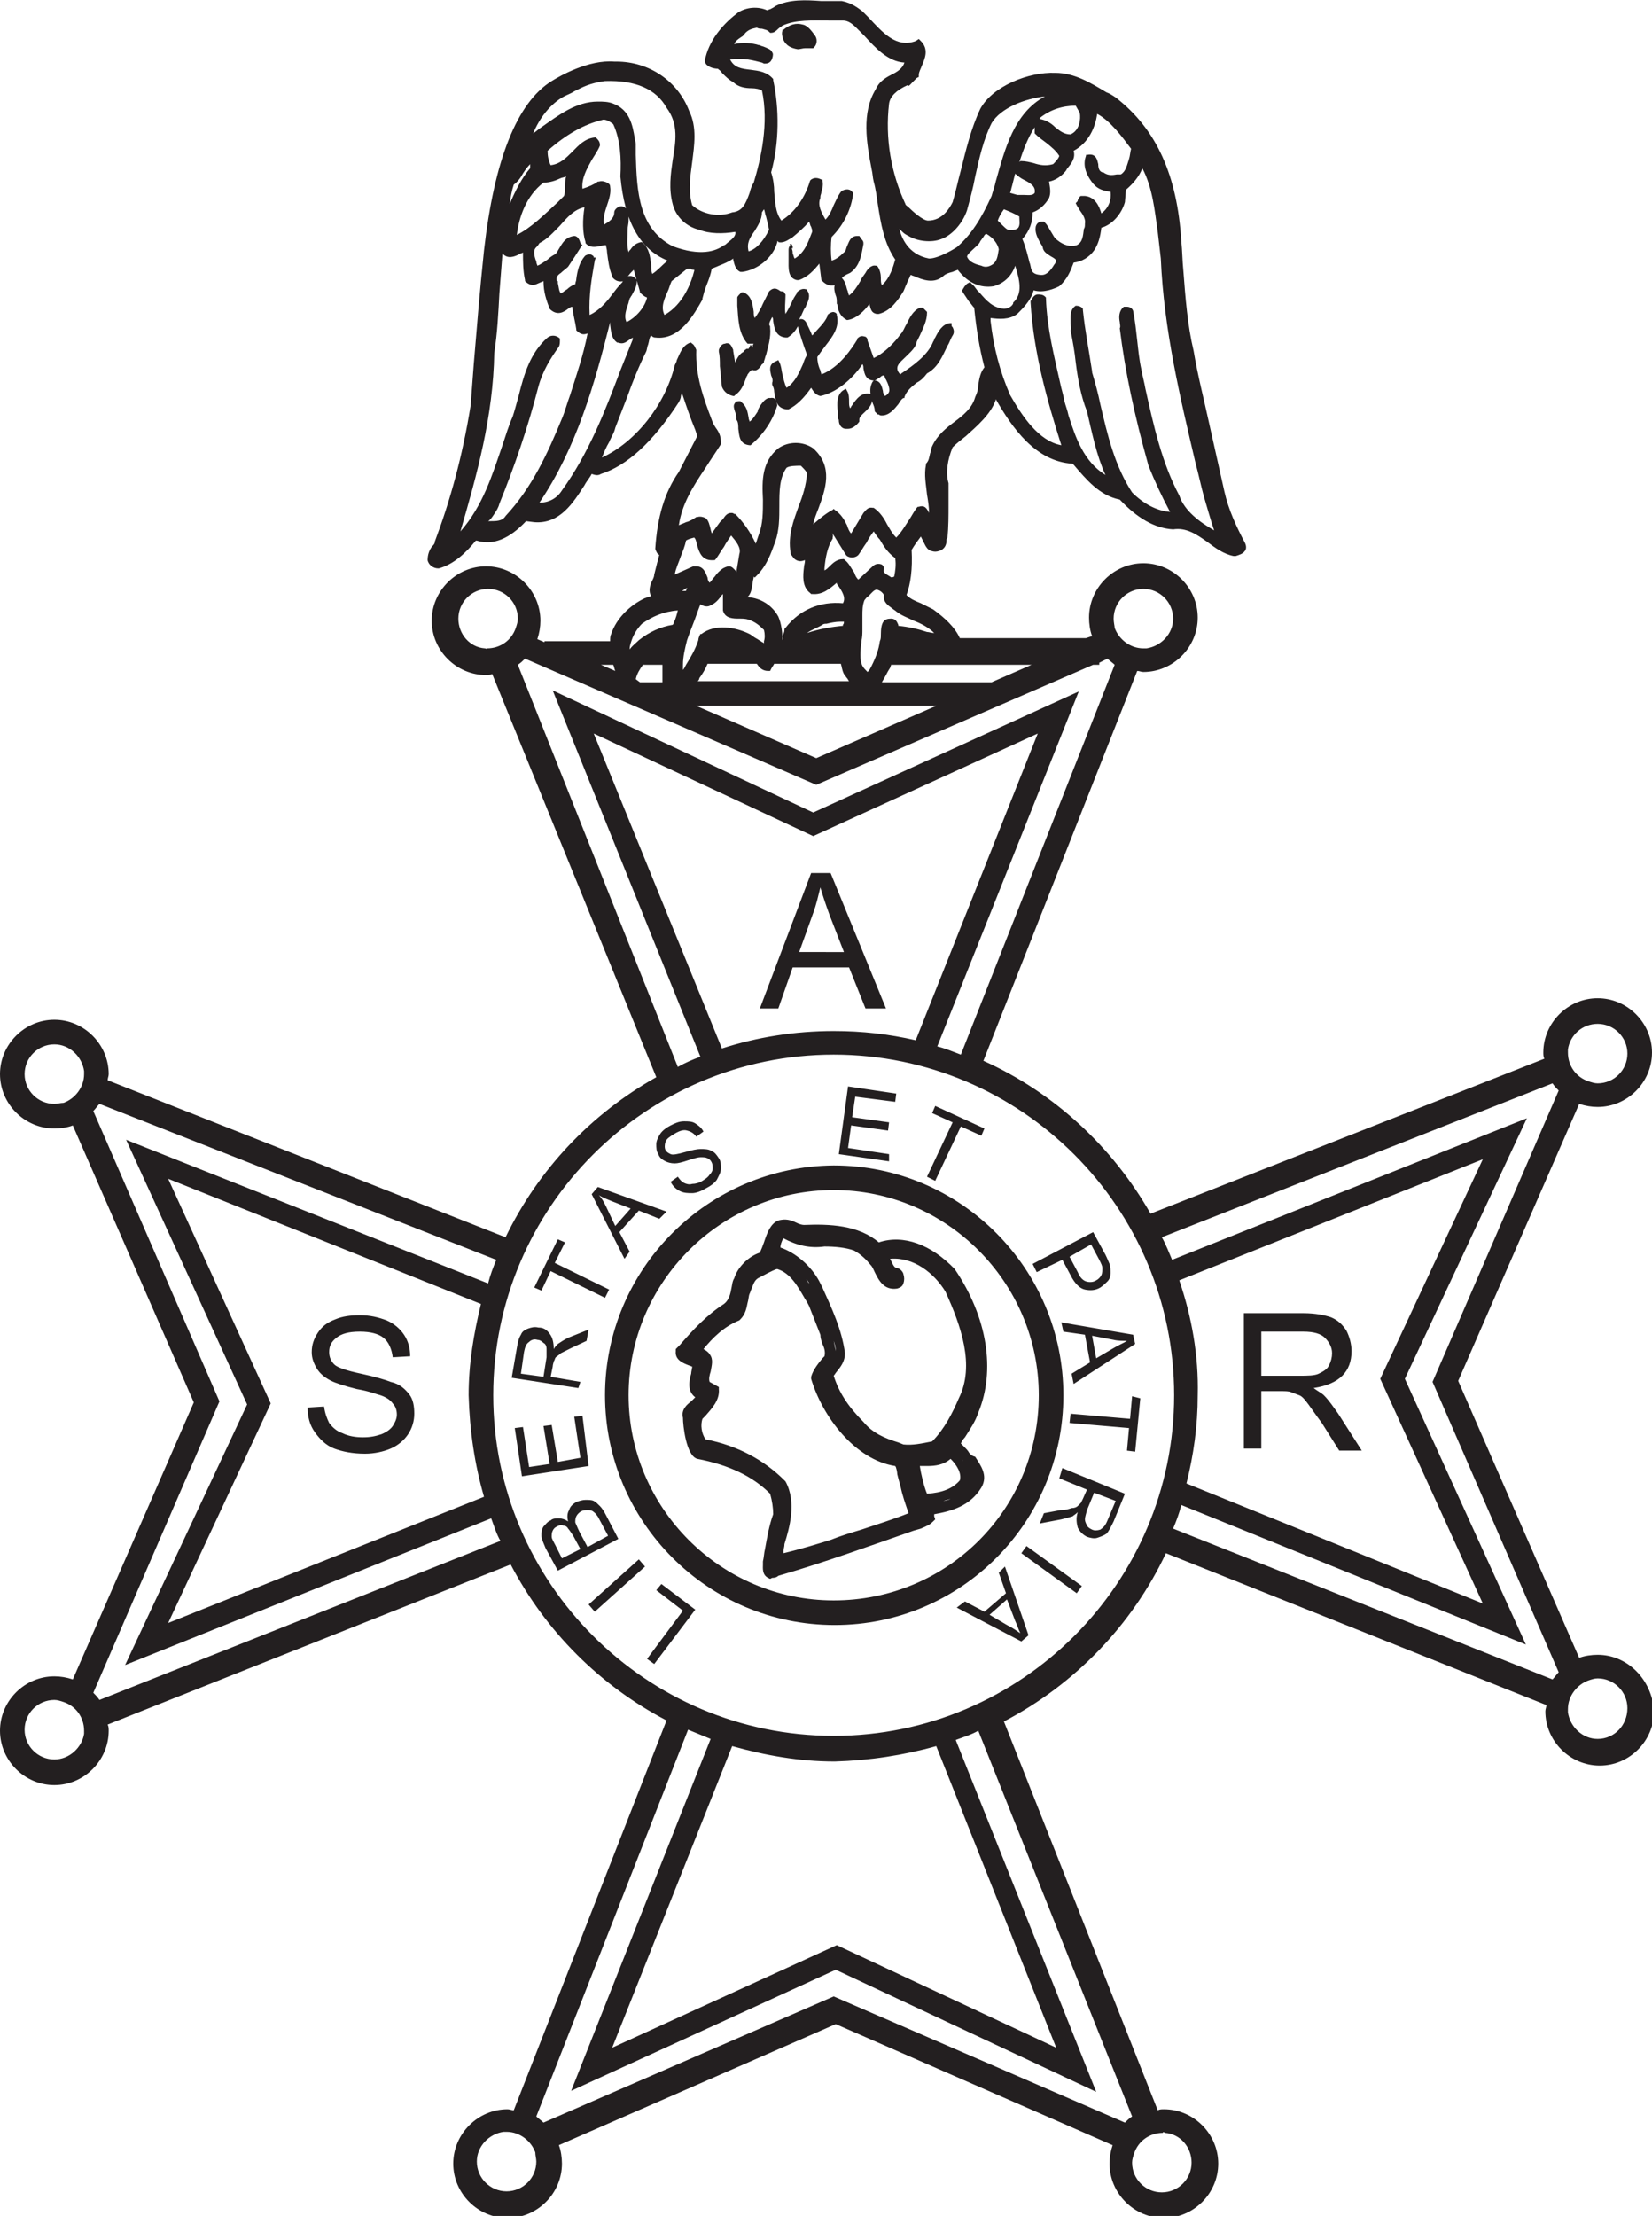 <?xml version="1.0" encoding="utf-8"?>
<!-- Generator: Adobe Illustrator 21.0.0, SVG Export Plug-In . SVG Version: 6.00 Build 0)  -->
<!DOCTYPE svg PUBLIC "-//W3C//DTD SVG 1.1//EN" "http://www.w3.org/Graphics/SVG/1.1/DTD/svg11.dtd">
<svg version="1.1" id="Layer_1" xmlns="http://www.w3.org/2000/svg" xmlns:xlink="http://www.w3.org/1999/xlink" x="0px" y="0px"
	 width="161.1px" height="216px" viewBox="0 0 161.1 216" style="enable-background:new 0 0 161.1 216;" xml:space="preserve">
<style type="text/css">
	.st0{fill:#231F20;}
</style>
<path class="st0" d="M103.7,136c0-12.3-10-22.4-22.4-22.4C69,113.7,59,123.7,59,136c0,12.3,10,22.4,22.4,22.4
	C93.7,158.4,103.7,148.4,103.7,136z M81.3,156c-11,0-20-9-20-20c0-11,9-20,20-20c11,0,20,9,20,20C101.3,147.1,92.4,156,81.3,156z
	 M155.8,161.3c-0.6,0-1.3,0.1-1.8,0.3l-11.8-27l11.8-27c0.6,0.2,1.2,0.3,1.8,0.3c2.9,0,5.3-2.4,5.3-5.3c0-2.9-2.4-5.3-5.3-5.3
	c-2.9,0-5.3,2.4-5.3,5.3c0,0.2,0,0.4,0.1,0.6l-38.4,15.1c-3.7-6.5-9.4-11.8-16.3-14.9l15-38c0.2,0,0.4,0.1,0.6,0.1
	c2.9,0,5.3-2.4,5.3-5.3c0-2.9-2.4-5.3-5.3-5.3s-5.3,2.4-5.3,5.3c0,0.6,0.1,1.3,0.3,1.8l-0.6,0.2H93.6c-0.5-1.1-1.5-2-2.6-2.8
	c-0.4-0.2-0.8-0.4-1.2-0.6c-0.5-0.2-1-0.4-1.4-0.8c0.4-1.1,0.6-2.5,0.5-4.4c0.3-0.5,0.6-0.9,0.9-1.3l0.3,0.6
	c0.1,0.2,0.3,0.7,0.7,0.8c0.3,0.1,0.5,0.1,0.8,0c0.6-0.2,0.7-0.7,0.7-1c0-0.1,0-0.2,0.1-0.3c0.1-1.1,0.1-2.1,0.1-3.2
	c0-0.6,0-1.3,0-1.9l0-0.1l0-0.1c-0.3-1-0.1-2.3,0.4-3.5c0.4-0.4,0.8-0.7,1.3-1.1c1.1-1,2.4-2.1,2.9-3.5c0,0,0-0.1,0-0.1
	c1.6,2.8,3.9,6.1,7.5,6.3l0.1,0.1c1.2,1.4,2.5,3,4.5,3.4c1.7,1.8,3.4,2.8,5.2,2.9c1.3-0.2,2.3,0.5,3.3,1.2c0.8,0.6,1.6,1.2,2.6,1.4
	l0.1,0l0.1,0c0.3-0.1,0.7-0.2,0.9-0.5c0.1-0.1,0.2-0.4,0-0.8c-0.8-1.5-1.6-3.2-2-5c-0.5-2.2-1-4.5-1.5-6.7c-0.5-2.3-1.1-4.6-1.5-7
	c-0.6-2.5-0.8-5.2-1-7.8c-0.1-1-0.1-1.9-0.2-2.9c-0.4-6.4-2.4-10.9-6.4-14c-0.3-0.2-0.6-0.4-0.9-0.5c-1.5-0.9-3.1-1.9-5-1.9
	c-2.6-0.1-6.1,1.3-7.3,3.5c-0.9,1.9-1.4,4-1.9,6c-0.3,1.1-0.5,2.1-0.8,3.1c-0.3,0.6-1,1.8-2.4,1.8c-0.5,0-1.5-0.9-1.9-1.3
	c-0.1-0.1-0.3-0.2-0.3-0.3c-1.4-3-2-6.4-1.6-9.8c0.1-0.7,0.7-1.3,1.8-1.8C88.6,8.5,88.8,8.2,89,8c0.1-0.1,0.2-0.2,0.4-0.4l0.2-0.1
	l0-0.2c0-0.3,0.2-0.6,0.3-0.9c0.3-0.7,0.7-1.6-0.1-2.4l-0.2-0.2L89.3,4c-1.9,0.7-3.2-0.8-4.6-2.3c-0.2-0.2-0.4-0.4-0.6-0.6l0,0
	c-0.4-0.3-1-0.8-2-1c-0.6,0-1.3,0-2,0C78.6,0,77-0.1,75.6,0.6c-0.1,0.1-0.3,0.2-0.5,0.3C75,0.9,74.9,1,74.8,1
	c-0.9-0.4-2-0.3-2.8,0.2c-1.2,0.9-2.7,2.4-3.2,4.4c-0.1,0.2-0.1,0.5,0.1,0.7c0.3,0.3,0.8,0.4,1.1,0.4c0.1,0.1,0.3,0.2,0.4,0.4
	c0.4,0.4,0.7,0.7,1.1,0.9c0.5,0.5,1.2,0.6,1.8,0.6c0.4,0,0.8,0.1,1,0.2c0.7,3.2-0.1,6.7-0.8,9c-0.2,0.3-0.3,0.6-0.4,1
	c-0.4,1.1-0.7,1.8-1.7,1.9c-1.3,0.5-2.9,0.2-3.9-0.7c-0.4-1.4-0.2-2.7,0-4.2c0.2-1.6,0.5-3.4-0.3-5c-1.1-2.9-3.9-4.8-7.1-4.8
	c-0.1,0-0.1,0-0.2,0c-2.5-0.2-5.3,1.4-6.1,1.9c-3.4,2.1-5.6,7.7-6.6,16.5c-0.4,3.8-0.7,7.5-1,11.1c-0.1,1.3-0.2,2.7-0.3,4
	c-0.8,5-2,9.3-3.5,13.3c0,0.2-0.1,0.3-0.3,0.5c-0.2,0.3-0.4,0.7-0.4,1.3c0.1,0.5,0.6,0.8,1,0.8l0.1,0c1.5-0.4,2.7-1.6,3.6-2.7l0.1,0
	c1.6,0.5,3.2-0.2,4.8-1.9l0.8,0.1c2.5,0.2,3.8-1.9,4.9-3.6c0.2-0.4,0.5-0.7,0.7-1.1c0.3,0.1,0.6,0.2,0.9,0c2.5-0.8,5-3,7.6-7
	c0.1-0.2,0.2-0.4,0.2-0.6c0-0.1,0.1-0.2,0.1-0.3c0.4,1.2,0.8,2.4,1.3,3.6l0.2,0.6L66.2,46c-1.4,2-2.1,4.4-2.3,7.5
	c0.1,0.3,0.2,0.5,0.4,0.6c-0.1,0.2-0.1,0.5-0.2,0.7c-0.1,0.4-0.2,0.8-0.3,1.2c0,0.2-0.1,0.4-0.2,0.6c-0.2,0.4-0.4,1-0.1,1.5
	c-0.1,0-0.2,0.1-0.3,0.1c-0.1,0-0.2,0.1-0.3,0.1c-1.5,0.7-2.8,2-3.3,3.5c-0.1,0.2-0.1,0.4-0.1,0.7h-6.4v0.1l-0.7-0.3
	c0.2-0.6,0.3-1.2,0.3-1.8c0-2.9-2.4-5.3-5.3-5.3c-2.9,0-5.3,2.4-5.3,5.3c0,2.9,2.4,5.3,5.3,5.3c0.2,0,0.4,0,0.6-0.1L64,105
	c-6.4,3.6-11.5,9-14.7,15.6l-38.8-15.3c0-0.2,0.1-0.4,0.1-0.6c0-2.9-2.4-5.3-5.3-5.3c-2.9,0-5.3,2.4-5.3,5.3c0,2.9,2.4,5.3,5.3,5.3
	c0.6,0,1.3-0.1,1.8-0.3l11.8,27l-11.8,27c-0.6-0.2-1.2-0.3-1.8-0.3c-2.9,0-5.3,2.4-5.3,5.3c0,2.9,2.4,5.3,5.3,5.3
	c2.9,0,5.3-2.4,5.3-5.3c0-0.2,0-0.4-0.1-0.6l39.3-15.6c3.4,6.5,8.7,11.8,15.2,15.2l-14.9,38c-0.2,0-0.4-0.1-0.6-0.1
	c-2.9,0-5.3,2.4-5.3,5.3c0,2.9,2.4,5.3,5.3,5.3s5.3-2.4,5.3-5.3c0-0.6-0.1-1.3-0.3-1.8l27-11.8l27,11.8c-0.2,0.6-0.3,1.2-0.3,1.8
	c0,2.9,2.4,5.3,5.3,5.3c2.9,0,5.3-2.4,5.3-5.3c0-2.9-2.4-5.3-5.3-5.3c-0.2,0-0.4,0-0.6,0.1l-15-37.9c6.9-3.6,12.5-9.4,15.8-16.4
	l37.1,14.8c0,0.2-0.1,0.4-0.1,0.6c0,2.9,2.4,5.3,5.3,5.3c2.9,0,5.3-2.4,5.3-5.3C161.1,163.7,158.7,161.3,155.8,161.3z M155.8,169.5
	c-1.5,0-2.7-1.2-2.9-2.6c0-0.1,0-0.2,0-0.3c0-1.3,0.9-2.4,2-2.8c0.3-0.1,0.6-0.2,0.9-0.2c1.6,0,2.9,1.3,2.9,2.9
	C158.7,168.2,157.4,169.5,155.8,169.5z M155.8,99.8c1.6,0,2.9,1.3,2.9,2.9c0,1.6-1.3,2.9-2.9,2.9c-0.3,0-0.6-0.1-0.9-0.2
	c-1.2-0.4-2-1.5-2-2.8c0-0.1,0-0.2,0-0.3C153.1,100.9,154.3,99.8,155.8,99.8z M115,124.8l29.6-11.8l-10,21.4l10,21.9l-28.9-11.7
	c0.7-2.8,1.1-5.6,1.1-8.6C116.9,132.1,116.2,128.3,115,124.8z M108.6,60.3c0-1.6,1.3-2.9,2.9-2.9c1.6,0,2.9,1.3,2.9,2.9
	c0,1.5-1.2,2.7-2.6,2.9c-0.1,0-0.2,0-0.3,0c-1.3,0-2.4-0.9-2.8-2C108.7,61,108.6,60.7,108.6,60.3z M76.3,62.4c0-0.8-0.1-1.6-0.4-2.3
	c-0.6-1.1-1.7-1.8-3-1.9c0.4-0.4,0.4-0.9,0.5-1.4c0-0.2,0.1-0.4,0.1-0.6l0.1,0.1l0.2-0.2c1-1,1.4-2.2,1.8-3.3
	c0.4-1.1,0.4-2.3,0.4-3.5c0-1.4,0-2.7,0.7-3.7c0.3-0.2,0.9-0.2,1.4-0.2h0c0.3,0.3,0.6,0.6,0.6,0.8c-0.1,1.1-0.4,2.1-0.8,3.1
	c-0.5,1.4-1.1,2.9-0.8,4.6l0,0.1l0.3,0.4l0.1,0.1c0.4,0.3,0.7,0.2,1,0.1c0,0,0,0,0,0c0,0.3-0.1,0.5-0.1,0.7
	c-0.1,0.8-0.2,1.9,0.6,2.5l0.1,0.1l0.1,0c1,0.1,1.7-0.5,2.4-1.1c0,0,0,0,0,0.1c0.6,0.8,0.9,1.4,0.6,1.9c-2.2-0.2-4.2,0.6-5.6,2.4
	l-0.1,0.1l0,0.1c0,0.2-0.1,0.4-0.2,0.6C76.4,62.2,76.4,62.3,76.3,62.4L76.3,62.4z M61.6,62.4c0.2-0.6,0.6-1.2,1-1.6
	c1-0.7,2.1-1.2,3.5-1.3c-0.1,0.4-0.2,0.8-0.4,1.2c0,0.1-0.1,0.2-0.1,0.2c-1.2,0.2-2.3,0.7-3.3,1.5c-0.3,0.3-0.6,0.5-0.9,0.9
	C61.4,63,61.5,62.7,61.6,62.4z M69.8,41.7c-0.2-0.3-0.3-0.5-0.4-0.8c-0.8-2.1-1.6-4.3-1.5-6.8l0,0l0,0c-0.1-0.2-0.2-0.5-0.4-0.6
	l-0.1-0.1l-0.1,0c-0.8,0.3-1,1.1-1.3,1.7c0,0.1-0.1,0.3-0.2,0.5c-0.9,3.8-3.8,7.5-7.1,9c0.2-0.5,0.4-1,0.7-1.5
	c0.2-0.5,0.5-0.9,0.6-1.4c0.4-1,0.8-2.1,1.2-3.1c0.5-1.4,1.1-2.9,1.8-4.3c0.1-0.2,0.1-0.5,0.2-0.7c0.1-0.3,0.1-0.7,0.3-0.9
	c0.1,0.1,0.2,0.2,0.4,0.2c2.4,0.3,3.8-2.3,4.6-3.7l0-0.1c0.1-0.4,0.2-0.8,0.4-1.3c0.2-0.5,0.4-1,0.5-1.6c0.2-0.1,0.5-0.2,0.7-0.3
	c0.5-0.2,1-0.4,1.4-0.7c0,0,0,0.1,0,0.1c0.1,0.4,0.2,1,0.7,1.2l0.1,0l0.1,0c1.5-0.2,3-1.4,3.4-2.9c0,0,0-0.1,0-0.1
	c0,0,0.1,0,0.1,0.1c0.4,0.1,0.8-0.1,1.1-0.3l0.2-0.1c0.6-0.5,1.2-1,1.7-1.6c0.1,0.2,0.1,0.4,0.2,0.5c0,0.1,0.1,0.2,0.1,0.4l0,0.1
	c-0.4,1-0.7,2-1.7,2.6c-0.1-0.1-0.1-0.3-0.2-0.5c0-0.1,0-0.3-0.1-0.5l0.1,0v-0.2l-0.1-0.2H77l0.1,0.2c0,0-0.1,0-0.1,0
	c-0.1,0.1-0.1,0.3-0.1,0.4l0,0.1l0,0.1c0,0.2,0,0.5,0,0.7c0,0.8-0.1,1.8,0.8,2l0.1,0l0.1,0c0.9-0.3,1.5-1,2-1.6l0.2,1.6l0.1,0.1
	c0.4,0.4,0.8,0.5,1.2,0.4c-0.1,0.3,0,0.7,0.1,1c0.1,0.2,0.1,0.5,0.1,0.6l0,0.1l0,0.1c0.1,0.1,0.1,0.3,0.1,0.4
	c0.1,0.4,0.3,0.9,0.9,1.2l0,0l0,0c0.9-0.1,1.7-0.9,2.2-1.6c0,0,0,0.1,0,0.1c0.1,0.3,0.1,0.8,0.7,0.9l0.1,0l0.1,0
	c1.2-0.3,1.9-1.4,2.4-2.2c0.1-0.2,0.2-0.5,0.3-0.7c0.1-0.3,0.3-0.6,0.4-0.9c0.1,0,0.2,0.1,0.3,0.1c0.9,0.4,2,0.8,2.9,0
	c0.2-0.2,0.5-0.3,0.9-0.4c0.2-0.1,0.3-0.1,0.5-0.2c1,1.3,2.2,1.8,3.5,1.6c1.1-0.3,1.8-1.1,2.1-2c0.4,1.3,0.8,2.7-0.2,3.6l0,0.1
	c-0.2,0.4-0.7,0.5-0.9,0.5c-1.1-0.1-1.7-0.8-2.4-1.6l-0.2-0.2L95,27.9l-0.4-0.4l-0.2,0.1c-0.2,0.1-0.3,0.3-0.4,0.4
	c0,0.1-0.1,0.1-0.1,0.2l-0.1,0.1l0.1,0.2c0.2,0.3,0.4,0.6,0.6,0.9c0.2,0.2,0.3,0.4,0.5,0.6c0.2,2,0.5,3.9,1,5.8
	c-0.4,0.5-0.5,1.1-0.6,1.7c0,0.4-0.1,0.8-0.3,1.2c-0.3,1.1-1.2,1.8-2,2.4c-0.8,0.6-1.7,1.3-2.2,2.4c-0.1,0.2-0.1,0.5-0.2,0.7
	c-0.1,0.4-0.1,0.7-0.4,1l0,0.1c-0.2,1,0,1.9,0.1,2.9c0.1,0.6,0.2,1.2,0.2,1.8c-0.2-0.4-0.4-0.8-1-0.6l-0.1,0l-0.1,0.1
	c-0.3,0.4-0.5,0.8-0.7,1.1c-0.4,0.6-0.8,1.3-1.3,1.8c-0.4-0.4-0.6-0.8-0.9-1.3c-0.3-0.6-0.7-1.2-1.3-1.6l-0.1,0
	c-0.5-0.1-0.7,0.3-0.9,0.5L83,52c-0.2-0.2-0.3-0.5-0.4-0.8c-0.3-0.6-0.6-1.1-1.2-1.5l-0.1-0.1l-0.1,0.1c-0.6,0.3-1.2,0.8-1.9,1.4
	c0.1-0.5,0.3-1,0.5-1.5c0.7-1.9,1.5-4.1-0.5-5.9c-1-0.7-2.4-0.7-3.4,0c-1.6,1.3-1.6,3.1-1.5,5c0,1.2,0,2.4-0.4,3.4
	c-0.1,0.3-0.2,0.6-0.3,0.9c-0.5-1.1-1.2-2.1-2-2.9l-0.1,0c-0.1-0.1-0.2-0.1-0.3-0.1c-0.4,0-0.6,0.3-0.8,0.6
	c-0.1,0.1-0.2,0.2-0.3,0.3l-0.8,1.1c0-0.1-0.1-0.3-0.1-0.4c-0.1-0.4-0.2-0.9-0.5-1.1c-0.2-0.1-0.5-0.2-0.8-0.1l-0.1,0
	c-0.3,0.2-0.6,0.4-1,0.5c-0.2,0.1-0.5,0.2-0.7,0.3c0.3-2.1,1.4-3.8,2.6-5.6c0.5-0.8,1-1.5,1.5-2.3l0-0.1v-0.1
	C70.3,42.5,70.1,42.1,69.8,41.7z M48.2,50.1c0.2-0.3,0.4-0.6,0.5-1c1.5-3.7,2.8-7.5,3.8-11.4c0.4-1.5,1.2-2.8,2-3.9
	c0.1-0.2,0.1-0.4,0.1-0.6v-0.1l0-0.1c-0.3-0.3-0.8-0.4-1.2-0.1c-1.7,1.5-2.3,3.6-2.8,5.6c-0.2,0.7-0.4,1.5-0.6,2.1
	c-0.4,0.9-0.7,1.9-1,2.8c-1,2.9-1.9,5.9-4.1,8.4c1.6-5.5,3.2-11.2,3.3-17.4c0.3-1.9,0.4-3.9,0.5-5.8c0.1-1.3,0.2-2.6,0.3-3.9
	c0.5,0.6,1.2,0.3,1.6,0.1c0.1-0.1,0.3-0.1,0.4-0.2c0,0.9,0,1.8,0.2,2.7l0,0.1c0.3,0.3,0.7,0.5,1.1,0.3l0.7-0.3
	c0,1.1,0.3,1.9,0.6,2.7l0.1,0.1c0.7,0.6,1.3,0.2,1.7-0.1c0.1-0.1,0.3-0.2,0.4-0.2c0.1,0.8,0.3,1.5,0.4,2.2l0,0.1l0,0
	c0.5,0.5,0.8,0.4,1.1,0.3c0,0,0,0,0,0c-0.4,2.1-1.1,4.1-1.7,6c-0.3,0.8-0.5,1.6-0.8,2.3c-1.4,3.4-2.9,6.7-5.5,9.5
	c-0.3,0.5-0.9,0.5-1.5,0.5c-0.1,0-0.1,0-0.2,0C47.8,50.7,48,50.4,48.2,50.1z M49.7,19.9c0.1-0.7,0.2-1.3,0.4-1.9
	c0.4-0.3,0.7-0.7,0.9-1.1c0.2-0.3,0.4-0.6,0.7-0.9c0,0.1,0,0.3,0,0.4C50.9,17.3,50.2,18.7,49.7,19.9z M65.6,15.6
	c-0.2,1.4-0.4,2.8,0,4.3c0.3,1.2,1.3,2.2,2.6,2.5c1,0.4,2.3,0.4,3.5,0.2c0.1,0.4-0.3,0.7-0.8,1.1c-0.1,0.1-0.2,0.2-0.3,0.2
	c-0.8,0.6-2.3,1.1-5,0.1c-3.3-1.7-3.5-5.3-3.6-8.9c0-0.4,0-0.7,0-1.1c0-0.2-0.1-0.3-0.1-0.5c-0.2-1.3-0.5-2.8-2.1-3.4
	c-0.5-0.2-1-0.2-1.5-0.2c-2.1,0-3.8,1.3-5.5,2.5c-0.3,0.2-0.5,0.4-0.8,0.6c0.6-1.5,1.7-2.9,3-3.6c0.4-0.2,0.7-0.3,1-0.5
	c0.8-0.4,1.5-0.8,3-1C62,7.8,64,8.7,65,10.5l0,0C66.2,12.1,65.9,13.8,65.6,15.6z M61.3,29.5c0-0.1,0.1-0.3,0.1-0.4
	c0.1-0.1,0.1-0.2,0.2-0.3c0.2-0.4,0.5-0.8,0.5-1.4l0-0.1c-0.1-0.2-0.4-0.4-0.6-0.4c0,0-0.1,0-0.1,0c-0.1,0-0.2,0-0.3,0.1
	c0.2-0.1,0.3-0.3,0.4-0.4c0.1-0.1,0.2-0.2,0.3-0.3l0.6,2.1l0,0.1c0.2,0.2,0.4,0.4,0.7,0.5c-0.2,0.9-1,1.9-2,2.4
	C60.8,30.8,61.1,30.1,61.3,29.5z M67.7,26.3c0,0,0,0,0,0.1l0,0c-0.3,1.2-1.1,3.3-2.9,4.3c-0.4-0.8,0-1.6,0.4-2.5
	c0.1-0.3,0.2-0.6,0.3-0.8l1.5-1.2c0.1,0,0.2,0,0.4,0C67.4,26.3,67.6,26.3,67.7,26.3z M59.8,12.1c0.7,1.5,0.8,3.4,0.7,5.1
	c0.4,4.4,1.9,7.1,4.6,8.2l-0.1,0.1c-0.5,0.4-0.9,0.9-1.4,1.2c-0.1-0.3-0.1-0.6-0.1-0.9c-0.1-0.8-0.2-1.6-0.8-2.1l-0.1-0.1l-0.1,0
	c-0.5,0.1-0.8,0.4-1,0.7c-0.1,0.1-0.2,0.2-0.2,0.3c-0.2-0.7-0.1-1.4-0.1-2.2c0-0.3,0.1-0.6,0.1-0.9l0,0l0,0c0-0.1,0-0.2,0-0.4
	c0-0.4-0.1-0.9-0.7-1c-0.3,0-0.7,0.3-0.7,0.6l0,0l0,0c0,0.6-0.5,0.9-1,1.2c-0.1-0.7,0.1-1.3,0.3-1.9c0.2-0.6,0.4-1.2,0.3-1.8
	c0-0.2-0.1-0.3-0.3-0.4c-0.2-0.1-0.5-0.2-0.8-0.1l-0.1,0c-0.4,0.3-0.9,0.5-1.5,0.7c-0.1-1,0.4-1.9,0.9-2.8c0.3-0.5,0.6-0.9,0.8-1.4
	l0-0.1c0-0.3-0.2-0.5-0.3-0.6l-0.1-0.1l-0.1,0c-1,0.1-1.6,0.8-2.2,1.4c-0.6,0.6-1.2,1.2-2.1,1.3c-0.2-0.4-0.3-0.9-0.3-1.4
	c1.8-1.6,3.6-2.6,5.3-3C58.9,11.6,59.3,11.7,59.8,12.1z M54.6,17.4c0.2-0.1,0.4-0.1,0.6-0.2c-0.1,0.4-0.1,0.7-0.1,1.1
	c0,0.3,0,0.5-0.1,0.8c-0.2,0.2-0.4,0.4-0.6,0.6c-1.3,1.2-2.6,2.5-4,3.2c0.2-1.7,0.9-3.8,2.6-5.1C53.6,17.8,54.2,17.6,54.6,17.4z
	 M58,25.4l0.1-0.3h-0.2l0,0L57.9,25c-0.2-0.2-0.4-0.3-0.8-0.1L57,25c-0.5,0.6-0.7,1.4-0.8,2.2c0,0.2-0.1,0.3-0.1,0.5
	c-0.3,0.1-0.6,0.3-0.8,0.5c-0.2,0.1-0.4,0.3-0.6,0.4c-0.2-0.2-0.2-0.6-0.3-1l0-0.2h-0.1c-0.1-0.4,0.1-0.6,0.4-0.8
	c0.2-0.2,0.5-0.4,0.7-0.6c0.4-0.6,0.8-1.2,1.3-2l0.1-0.1l-0.1-0.1c0,0,0-0.1-0.1-0.1C56.5,23.3,56.3,23,56,23c0,0,0,0,0,0
	c-0.8,0.1-1.1,0.6-1.4,1.1c-0.2,0.3-0.3,0.6-0.5,0.7c-0.2,0.1-0.5,0.3-0.7,0.5c-0.3,0.2-0.7,0.5-1,0.6c0-0.1-0.1-0.2-0.1-0.4
	c-0.2-0.5-0.3-1-0.1-1.3c0.1-0.1,0.3-0.3,0.4-0.5c0.8-0.4,1.4-1.1,2-1.7c0.7-0.8,1.4-1.6,2.4-1.8c-0.2,1.2-0.2,2.5,0.1,3.4l0,0.1
	c0.5,0.6,1.3,0.3,1.8,0.2l0.1,0l0.1,0c0,0,0,0,0,0c0,0.2,0.1,0.4,0.1,0.7c0.1,0.8,0.2,1.6,0.5,2.3l0,0.1c0.3,0.4,0.7,0.5,1.1,0.4
	l0,0c0,0-0.1,0-0.1,0.1c-0.4,0.4-0.7,0.8-1,1.2c-0.6,0.8-1.3,1.6-2.2,2C57.4,28.8,57.7,27.1,58,25.4z M59.5,31.4c0,0.1,0,0.2,0,0.3
	c0.1,0.6,0.1,1.3,0.7,1.7l0.1,0c0.5,0.2,0.8-0.1,1.1-0.3c0.1-0.1,0.2-0.1,0.3-0.2v0.2c-0.4,1-0.8,2-1.2,3c-1.5,4-3.1,8.1-5.7,11.7
	c-0.5,0.8-1.3,1.2-2.2,1.2C56.2,43.7,58,37.4,59.5,31.4z M73.6,22.5c0.3-0.5,0.7-1.1,0.7-1.8l0.2-0.3c0.1,0.2,0.1,0.5,0.2,0.7
	c0.1,0.4,0.2,0.8,0.3,1.3c-0.6,1.2-1.3,1.9-2,2.1C72.8,23.7,73.1,23.2,73.6,22.5z M74.3,6.1l0.2,0.1l0.1,0c0.4,0,0.6-0.2,0.7-0.5
	c0.1-0.3,0.1-0.5,0-0.6c-0.1-0.3-0.5-0.4-0.7-0.5c-0.2-0.1-0.4-0.1-0.5-0.2l0,0l-0.1,0c-0.6-0.2-1.6-0.3-2.4-0.1
	c0.1-0.3,0.4-0.5,0.7-0.7c0.2-0.1,0.3-0.3,0.4-0.4c0.3-0.3,0.6-0.4,1.1-0.5c0.2,0.1,0.3,0.1,0.5,0.1c0.3,0.1,0.5,0.1,0.7,0.3
	l0.1,0.1l0.1,0c0.3,0,0.5-0.2,0.7-0.4c0.1-0.1,0.3-0.2,0.4-0.3c1.3-0.6,2.9-0.5,4.5-0.5c0.5,0,1,0,1.4,0c0.5,0,0.9,0.3,1.3,0.7
	c0.3,0.3,0.5,0.5,0.8,0.8c1.1,1.2,2.3,2.5,3.9,2.6c-0.2,0.6-0.7,0.9-1.3,1.2c-0.6,0.3-1.2,0.7-1.5,1.4C84,11,84.5,13.9,85,16.5
	c0.1,0.4,0.1,0.8,0.2,1.2c0.2,0.7,0.3,1.5,0.4,2.2c0.3,1.9,0.6,3.8,1.7,5.4c-0.2,0.7-0.5,1.8-1.3,2.5c-0.1-0.2-0.1-0.4-0.1-0.7
	c0-0.4-0.1-0.8-0.3-1.1l-0.1-0.1l-0.1,0c-0.4-0.1-0.8,0.3-1,0.7c-0.2,0.3-0.4,0.5-0.5,0.8c-0.3,0.5-0.6,1-1.1,1.4
	c-0.1-0.2-0.1-0.4-0.2-0.6c-0.1-0.4-0.2-0.8-0.5-1.1c0,0,0.1-0.1,0.1-0.1c0.2-0.2,0.5-0.3,0.7-0.4c1-0.7,1.1-1.8,1.3-2.8l0-0.1
	c0-0.2-0.1-0.3-0.2-0.4c0,0,0,0,0,0L83.8,23l-0.2,0c-0.7,0-0.8,0.6-1,1c-0.1,0.2-0.1,0.5-0.3,0.6c-0.4,0.4-0.8,0.7-1.2,0.8
	c-0.1-0.7-0.1-1.6,0-2.3c1.2-1.2,1.9-2.7,2.1-4.2l0-0.1l-0.1-0.1c-0.3-0.4-0.8-0.2-1-0.1l-0.1,0.1c-0.3,0.4-0.5,0.9-0.7,1.3
	c-0.2,0.5-0.4,1-0.8,1.4c-0.4-0.7-0.8-1.4-0.5-2.1l0-0.1c0-0.2,0.1-0.3,0.1-0.5c0.1-0.3,0.2-0.7,0.1-1.1l0-0.1l-0.1,0
	c-0.4-0.2-0.7-0.2-1,0l-0.1,0.1c-0.5,1.7-1.5,3.1-2.8,3.9c-0.6-0.8-0.6-1.8-0.7-2.8c0-0.6-0.1-1.3-0.3-1.9c0.8-2.9,0.8-6.2,0.2-9
	l0-0.1c-0.6-0.7-1.4-0.8-2.2-0.9c-0.9-0.1-1.6-0.2-2-1C72.5,5.6,73.5,5.9,74.3,6.1z M100.9,13L100.9,13c0.4,0.4,0.7,0.6,1.1,0.9
	c0.5,0.4,1,0.8,1.3,1.3c-0.1,0.3-0.4,0.6-0.6,0.8c-0.7,0.2-1.3,0.1-1.9-0.1c-0.4-0.1-0.8-0.2-1.2-0.2l-0.1,0l-0.1,0.1c0,0,0,0,0,0
	c0.4-1.2,0.8-2.3,1.5-3.4c0,0,0,0.1,0,0.1l0,0.1L100.9,13z M110.5,30.3c-0.1-0.3-0.4-0.4-0.6-0.4c-0.1,0-0.2,0-0.2,0l-0.1,0
	c-0.5,0.4-0.5,1-0.4,1.5c0,0.2,0.1,0.4,0,0.6c0.5,4.1,1.4,8.4,2.8,13.4c0.6,1.5,1.3,3,2.1,4.5c-1.3-0.1-2.6-0.8-3.7-1.9
	c-1.7-2.6-2.4-5.6-3.1-8.6c-0.2-1-0.5-2.1-0.8-3.1l0-0.1c-0.3-2-0.7-4-0.9-6l0-0.1c-0.2-0.3-0.6-0.3-0.7-0.3H105l-0.1,0
	c-0.6,0.4-0.5,1.1-0.5,1.7c0,0.3,0.1,0.5,0,0.7l0,0l0,0c0.2,1,0.4,2.1,0.5,3.1c0.2,1.6,0.5,3.3,1.1,4.8c0.5,2.1,0.9,4.2,1.8,6.2
	c-2.1-1.3-2.9-3.6-3.6-5.8c-0.1-0.5-0.3-1-0.4-1.4c-0.1-0.6-0.3-1.2-0.4-1.7c-0.6-2.7-1.3-5.4-1.4-8.3l0-0.1l-0.1-0.1
	c-0.2-0.2-0.5-0.2-0.7-0.2c-0.3,0-0.5,0.3-0.6,0.5c0,0,0,0.1-0.1,0.1l0,0.1l0,0.1c0.3,4.9,1.6,9.5,3,13.9c-2.2-0.4-3.8-2.8-5-4.9
	c-1-2.3-1.6-4.6-1.9-7.2l0-0.3c0.8,0.1,1.8,0.2,2.6-0.4l0.2-0.2c0.6-0.6,1.2-1.3,1.4-2.1c1,0.3,2.1-0.2,2.5-0.4
	c0.8-0.7,1.1-1.5,1.4-2.3c0.8-0.1,1.5-0.5,2-1.2c0.4-0.6,0.6-1.3,0.7-2.2c1.1-0.3,2-1.4,2.3-2.5l0.1-1.2c0.7-0.6,1.3-1.3,1.6-2.1
	c1,1.9,1.2,4.1,1.5,6.2c0.1,0.9,0.2,1.7,0.3,2.6c0.3,7,1.9,13.6,3.4,20c0.3,1.1,0.5,2.1,0.8,3.2c0.3,1,0.6,2.1,1,3.3
	c-1.4-0.8-2.9-1.9-3.4-3.4c-1.7-3.2-2.5-6.8-3.3-10.4c-0.1-0.6-0.3-1.3-0.4-1.9c-0.2-0.9-0.3-1.9-0.4-2.8
	C110.8,32.3,110.7,31.3,110.5,30.3z M97.4,24.3c-0.1,0.5-0.1,1-0.5,1.4c-0.4,0.3-0.8,0.4-1.2,0.2c-0.4-0.1-1.2-0.3-1.4-0.9
	c0.1-0.3,0.4-0.5,0.7-0.8c0.2-0.2,0.5-0.4,0.6-0.7c0.1-0.1,0.2-0.3,0.3-0.4c0.1-0.2,0.2-0.3,0.3-0.3C96.9,23.2,97.3,23.8,97.4,24.3z
	 M99.3,22.2c-0.3,0.3-0.8,0.2-1,0.2c-0.2-0.1-0.4-0.3-0.6-0.5c-0.1-0.1-0.3-0.3-0.4-0.4c0.1-0.3,0.3-0.7,0.6-1.1
	c0.5,0.2,1,0.4,1.5,0.7C99.4,21.5,99.5,21.9,99.3,22.2z M105.7,19.3L105.7,19.3L105.7,19.3C105.7,19.3,105.7,19.3,105.7,19.3z
	 M110.1,15.5c-0.2,0.6-0.3,1.2-0.8,1.5c-0.1,0-0.3,0-0.4,0c-0.5,0.1-0.9,0.1-1.3-0.2l-0.1,0c-0.3-0.1-0.4-0.4-0.4-0.8
	c-0.1-0.4-0.2-1.1-1.1-0.9l-0.1,0l0,0.1c-0.3,0.8-0.1,1.7,0.7,2.7c0.5,0.6,1.1,0.7,1.7,0.8l0,0c0.1,0.8-0.2,1.6-0.9,2.1
	c-0.2-0.7-0.6-1.6-1.6-1.7c-0.1,0-0.3,0-0.4,0c-0.2,0.1-0.2,0.3-0.3,0.4c0,0.1,0,0.1-0.1,0.2l-0.1,0.1l0.1,0.2
	c0.1,0.2,0.2,0.3,0.3,0.5c0.3,0.4,0.6,0.9,0.5,1.3c0,0.2,0,0.4-0.1,0.5c-0.1,0.7-0.1,1.3-0.7,1.6c-0.6,0.2-1.3,0-1.9-0.5
	c-0.3-0.2-0.4-0.5-0.6-0.8s-0.3-0.6-0.6-0.9l-0.1-0.1l-0.1,0c0,0-0.1,0-0.1,0c-0.2,0-0.5,0.1-0.6,0.5c-0.1,0.6,0.2,1.1,0.4,1.5
	c0.1,0.2,0.3,0.4,0.3,0.6c0.1,0.4,0.5,0.6,0.8,0.8c0.2,0.1,0.5,0.3,0.5,0.4c0,0.1-0.1,0.3-0.2,0.4c-0.3,0.5-0.7,1-1.2,1
	c-0.4,0-0.9-0.1-1-0.5c-0.1-0.2-0.1-0.5-0.2-0.7c-0.2-0.8-0.4-1.6-0.7-2.3c0.7-0.8,1-1.6,1-2.6c0.6-0.2,1.2-0.7,1.6-1.4
	c0.2-0.5,0.1-1,0-1.6c0.5-0.1,1.1-0.4,1.6-1c0.1-0.1,0.1-0.2,0.2-0.3c0.4-0.5,0.8-1,0.6-1.7c1.5-0.8,2.1-2.3,2.3-3.6
	c1.3,0.7,2.4,2.2,3.3,3.4C110.2,14.9,110.2,15.2,110.1,15.5z M104.4,13.1C104.4,13.1,104.4,13.1,104.4,13.1c-0.6,0-1-0.3-1.5-0.7
	c-0.4-0.4-0.9-0.7-1.5-0.8c0,0,0,0,0-0.1c1-0.8,2.2-1.2,3.5-1.2l0.4,0.7C105.4,11.6,105.3,12.7,104.4,13.1z M99.8,17.5
	c0.8,0.4,1.2,0.7,1.1,1.3c-0.2,0.3-0.7,0.2-1.1,0.2c-0.2,0-0.3,0-0.5,0c0,0-0.1,0-0.1,0l-0.7-0.2c0.1-0.2,0.1-0.4,0.2-0.7
	c0.1-0.4,0.2-0.8,0.3-1.2c0,0,0,0.1,0.1,0.1l0,0C99.3,17.2,99.6,17.4,99.8,17.5z M97.1,17.7c-0.1,0.5-0.3,1-0.4,1.4
	c-1,2.2-2,3.8-3.4,5c0,0-1.7,1.1-2.7,1.1c-2.1-0.4-2.7-2.1-2.9-2.9c0.1,0.1,0.2,0.2,0.3,0.3c0.2,0.2,0.4,0.3,0.6,0.4
	c0.8,0.5,2.2,0.7,3.2,0.3c1.1-0.4,2.1-1.6,2.5-2.8c0.3-1.1,0.6-2.2,0.8-3.3c0.4-1.8,0.8-3.6,1.6-5.2c0.9-1.5,3.3-2.4,5.2-2.6
	C98.9,11,98,14.5,97.1,17.7z M80.2,60.9c0.1-0.1,0.3-0.1,0.3-0.1l0.1,0c0.4-0.1,0.9-0.2,1.3-0.2c0.2,0,0.3,0,0.4,0
	c0,0.1,0,0.2-0.1,0.3c0,0,0,0.1,0,0.1c-1.1,0.1-2.3,0.3-3.5,0.7C79.1,61.4,79.7,61.2,80.2,60.9z M68.3,61.8
	c-0.1,0.2-0.2,0.4-0.2,0.6c-0.3,0.9-0.7,1.6-1.2,2.4c-0.1,0.2-0.2,0.4-0.3,0.5c0-0.2,0-0.3,0-0.5c0-0.8,0.2-1.6,0.4-2.4
	c0.3-0.9,0.7-1.8,1-2.7c0.1-0.3,0.2-0.5,0.3-0.8c0.3,0.2,0.7,0.3,1,0.1c0.5-0.2,0.8-0.6,1.1-1c0,0,0.1-0.1,0.1-0.1
	c0,0.4,0,0.9,0,1.3l0,0.3c0.2,0.8,1,0.8,1.6,0.8c0.3,0,0.6,0,0.9,0.1c0.6,0.2,1,0.5,1.5,1c0.1,0.4,0.1,0.8,0,1.1c0,0.1,0,0.1,0,0.2
	c-0.1-0.1-0.2-0.1-0.3-0.2c-0.2-0.1-0.3-0.2-0.5-0.3c-0.2-0.1-0.4-0.3-0.6-0.4c-1.4-0.7-3.4-1-4.7,0L68.3,61.8L68.3,61.8z
	 M86.8,56.2c-0.5-0.3-0.7-0.4-0.6-0.7l0-0.1l0-0.1C86.1,55.1,86,55,85.9,55c-0.3-0.1-0.6,0-0.8,0.2l-1.4,1.3
	c-0.2-0.2-0.3-0.4-0.4-0.7c-0.3-0.4-0.5-0.9-0.9-1.2l-0.1-0.1h-0.1c-0.6,0-1,0.4-1.3,0.7c-0.2,0.2-0.3,0.3-0.5,0.4
	c0-0.1,0-0.1,0-0.2c0.1-1.1,0.3-2.1,0.8-2.9l0-0.1c0.1-0.3-0.1-0.5-0.1-0.6c0,0,0-0.1-0.1-0.1c0,0,0,0,0,0l1.5,2.4l0.1,0.1
	c0.3,0.2,0.8,0.2,1.1-0.1c0.3-0.4,0.5-0.8,0.8-1.2c0.2-0.4,0.4-0.7,0.7-1.1c0.2,0.3,0.4,0.6,0.6,0.8c0.4,0.7,0.8,1.3,1.5,1.8
	c0.1,0.7,0,1.3-0.1,1.8C87,56.3,86.9,56.3,86.8,56.2z M90.4,61.6c-0.9-0.3-1.8-0.5-2.8-0.6c0,0,0-0.1,0-0.1
	c-0.1-0.2-0.2-0.6-0.7-0.6c0,0,0,0,0,0c-0.7,0-1,0.3-1,1.6c0,0.2,0,0.4-0.1,0.6c-0.1,0.8-0.4,1.6-0.8,2.4c-0.1,0.2-0.2,0.4-0.3,0.5
	c0,0,0,0-0.1,0.1c-0.2-0.2-0.4-0.4-0.5-0.6c-0.3-0.6-0.2-1.5-0.1-2.3c0,0,0,0,0-0.1c0.1-0.4,0.1-0.8,0.1-1.1c0-0.2,0-0.5,0-0.7
	c0-0.2,0-0.4,0-0.7c0-0.5,0-1,0.2-1.5c0.1-0.1,0.2-0.3,0.4-0.4c0.4-0.4,0.6-0.7,0.9-0.6c0.3,0.1,0.5,0.3,0.6,0.5
	c-0.1,0.7,0.4,1,0.8,1.3c0.1,0.1,0.3,0.2,0.4,0.3c0.5,0.4,1.1,0.6,1.7,0.9c0.8,0.3,1.5,0.7,2,1.2C90.8,61.7,90.6,61.6,90.4,61.6z
	 M67.7,52.4c0.2,0.2,0.2,0.5,0.3,0.8c0.2,0.7,0.5,1.5,1.6,1.4l0.1,0l0.1-0.1c0.3-0.4,0.5-0.8,0.8-1.2c0.2-0.4,0.5-0.8,0.7-1.1
	c0.5,0.6,1,1.2,0.8,1.8l0,0c-0.1,0.6-0.2,1.2-0.3,1.8c0,0,0,0,0-0.1c-0.2-0.2-0.4-0.5-0.7-0.5c-0.2,0-0.4,0.1-0.6,0.2
	c-0.3,0.2-0.6,0.5-0.8,0.8c-0.2,0.2-0.3,0.4-0.5,0.6c-0.1-0.1-0.2-0.3-0.2-0.5c-0.2-0.5-0.4-1.1-1.1-1.1c-0.1,0-0.2,0-0.3,0
	l-1.8,0.8c0.1-0.6,0.4-1.2,0.6-1.8c0.2-0.5,0.4-1,0.5-1.5C67,52.6,67.3,52.5,67.7,52.4z M67,57.3c0,0.1-0.1,0.2-0.1,0.3
	c-0.1,0-0.3,0-0.4,0C66.7,57.5,66.8,57.4,67,57.3z M68.2,66.1c0.3-0.4,0.6-0.9,0.8-1.4h4.8c0.2,0.3,0.5,0.7,1.1,0.7h0.2l0.1-0.2
	c0.1-0.2,0.2-0.3,0.3-0.5h6.5c0.1,0.3,0.1,0.6,0.3,1c0.1,0.1,0.2,0.3,0.3,0.4c0.1,0.1,0.1,0.2,0.2,0.3H68
	C68.1,66.4,68.2,66.2,68.2,66.1z M62,66.2c0.1-0.5,0.4-1,0.7-1.4h1.9c0,0.6,0,1.1,0,1.7h-2.2L62,66.2L62,66.2z M91.3,68.8l-11.7,5.1
	l-11.7-5.1H91.3z M96.7,66.5H86c0.1-0.2,0.3-0.5,0.4-0.7c0.1-0.2,0.2-0.4,0.4-0.7c0-0.1,0.1-0.2,0.1-0.3h13.7L96.7,66.5z M59.8,64.8
	c0.1,0.2,0.1,0.4,0.2,0.6l-1.4-0.6H59.8z M47.3,63.2c-1.5-0.1-2.6-1.4-2.6-2.9c0-1.6,1.3-2.9,2.9-2.9c1.6,0,2.9,1.3,2.9,2.9
	c0,0.3-0.1,0.6-0.2,0.9c-0.4,1.2-1.5,2-2.8,2C47.5,63.3,47.4,63.2,47.3,63.2z M50.5,64.8c0.3-0.2,0.5-0.4,0.7-0.6l28.4,12.3l27-11.7
	h0.6v-0.2l0.8-0.4c0.2,0.2,0.5,0.4,0.7,0.6l-15,38c-0.8-0.3-1.5-0.6-2.3-0.8l13.8-34.6L79.3,79.2L53.9,67.3l14.4,35.7
	c-0.8,0.3-1.5,0.6-2.2,1L50.5,64.8z M70.4,102.2L57.9,71.5l21.4,10l21.9-10l-11.9,29.9c-2.6-0.6-5.2-0.9-8-0.9
	C77.5,100.5,73.8,101.1,70.4,102.2z M47.2,145.9l-30.8,12.3l10-21.4l-10-21.9l30.5,12.2c-0.7,2.9-1.2,5.8-1.2,8.9
	C45.8,139.5,46.3,142.8,47.2,145.9z M5.3,107.6c-1.6,0-2.9-1.3-2.9-2.9c0-1.6,1.3-2.9,2.9-2.9c1.5,0,2.7,1.2,2.9,2.6
	c0,0.1,0,0.2,0,0.3c0,1.3-0.9,2.4-2,2.8C5.9,107.5,5.6,107.6,5.3,107.6z M5.3,171.5c-1.6,0-2.9-1.3-2.9-2.9c0-1.6,1.3-2.9,2.9-2.9
	c0.3,0,0.6,0.1,0.9,0.2c1.2,0.4,2,1.5,2,2.8c0,0.1,0,0.2,0,0.3C8,170.3,6.8,171.5,5.3,171.5z M9.7,165.7c-0.2-0.3-0.4-0.5-0.6-0.7
	l12.3-28.4L9.1,108.3c0.2-0.2,0.4-0.5,0.6-0.7l38.7,15.2c-0.3,0.7-0.6,1.5-0.8,2.3l-35.3-14l11.8,25.8l-11.9,25.4L47.9,148
	c0.3,0.8,0.5,1.5,0.9,2.2L9.7,165.7z M52.3,210.7c0,1.6-1.3,2.9-2.9,2.9s-2.9-1.3-2.9-2.9c0-1.5,1.2-2.7,2.6-2.9c0.1,0,0.2,0,0.3,0
	c1.3,0,2.4,0.9,2.8,2C52.2,210.1,52.3,210.4,52.3,210.7z M113.6,207.9c1.5,0.1,2.6,1.4,2.6,2.9c0,1.6-1.3,2.9-2.9,2.9
	c-1.6,0-2.9-1.3-2.9-2.9c0-0.3,0.1-0.6,0.2-0.9c0.4-1.2,1.5-2,2.8-2C113.4,207.8,113.5,207.8,113.6,207.9z M110.4,206.3
	c-0.3,0.2-0.5,0.4-0.7,0.6l-28.4-12.3L53,206.9c-0.2-0.2-0.5-0.4-0.7-0.6l14.8-37.7c0.7,0.3,1.5,0.6,2.2,0.9l-13.6,34.3l25.8-11.8
	l25.4,11.9l-13.7-34.3c0.8-0.3,1.5-0.5,2.2-0.9L110.4,206.3z M91.3,170.2l11.7,29.4l-21.4-10l-21.9,10l11.7-29.4
	c3.2,0.9,6.5,1.5,10,1.5C84.8,171.6,88.1,171.1,91.3,170.2z M81.3,169.2c-18.3,0-33.2-14.9-33.2-33.2c0-18.3,14.9-33.2,33.2-33.2
	c18.3,0,33.2,14.9,33.2,33.2C114.5,154.3,99.6,169.2,81.3,169.2z M114.4,149c0.3-0.7,0.6-1.5,0.8-2.3l33.6,13.6L137,134.4l11.9-25.4
	l-34.6,13.8c-0.3-0.7-0.6-1.5-1-2.2l38.1-15c0.2,0.3,0.4,0.5,0.6,0.7l-12.3,28.4L152,163c-0.2,0.2-0.4,0.5-0.6,0.7L114.4,149z
	 M84.4,98.3h2L81,85.1h-1.9l-5,13.2h1.8l1.4-4h5.5L84.4,98.3z M77.9,92.9l1.4-3.9c0.3-0.8,0.5-1.7,0.7-2.5c0.2,0.7,0.5,1.6,0.9,2.7
	l1.4,3.6H77.9z M39.9,135.9c0.4,0.5,0.5,1.2,0.5,1.9c0,0.7-0.2,1.4-0.6,2c-0.4,0.6-1,1.1-1.7,1.4c-0.7,0.3-1.6,0.5-2.5,0.5
	c-1.2,0-2.2-0.2-3-0.5c-0.8-0.3-1.4-0.9-1.9-1.6c-0.5-0.7-0.7-1.5-0.7-2.4l1.6-0.1c0.1,0.7,0.3,1.2,0.5,1.6c0.3,0.4,0.7,0.8,1.3,1
	c0.6,0.3,1.3,0.4,2,0.4c0.7,0,1.2-0.1,1.8-0.3c0.5-0.2,0.9-0.5,1.1-0.8c0.2-0.3,0.4-0.7,0.4-1.1c0-0.4-0.1-0.8-0.4-1.1
	c-0.2-0.3-0.6-0.6-1.2-0.8c-0.4-0.1-1.1-0.4-2.3-0.6c-1.2-0.3-2.1-0.6-2.5-0.8c-0.6-0.3-1.1-0.7-1.4-1.2c-0.3-0.5-0.5-1-0.5-1.6
	c0-0.7,0.2-1.3,0.6-1.9c0.4-0.6,0.9-1,1.7-1.3c0.7-0.3,1.5-0.4,2.4-0.4c1,0,1.8,0.2,2.6,0.5c0.7,0.3,1.3,0.8,1.7,1.4
	c0.4,0.6,0.6,1.3,0.6,2.1l-1.7,0.1c-0.1-0.8-0.4-1.5-0.9-1.9c-0.5-0.4-1.3-0.6-2.3-0.6c-1.1,0-1.8,0.2-2.3,0.6
	c-0.5,0.4-0.7,0.8-0.7,1.4c0,0.5,0.2,0.9,0.5,1.2c0.3,0.3,1.2,0.6,2.6,0.9c1.4,0.3,2.4,0.6,2.9,0.8C39,134.9,39.5,135.4,39.9,135.9z
	 M122.9,135.6h2c0.4,0,0.8,0,1,0.1c0.3,0.1,0.5,0.2,0.8,0.3s0.6,0.5,0.9,0.9c0.3,0.4,0.7,1,1.3,1.8l1.7,2.7h2.2l-2.3-3.6
	c-0.5-0.7-0.9-1.3-1.4-1.8c-0.2-0.2-0.6-0.4-1-0.7c1.3-0.2,2.2-0.6,2.8-1.2c0.6-0.6,0.9-1.4,0.9-2.4c0-0.7-0.2-1.4-0.5-2
	c-0.4-0.6-0.8-1-1.5-1.3c-0.6-0.2-1.5-0.4-2.7-0.4h-5.8v13.2h1.7V135.6z M122.9,129.8h4.2c1,0,1.7,0.2,2.1,0.6
	c0.4,0.4,0.7,0.9,0.7,1.5c0,0.4-0.1,0.8-0.3,1.2c-0.2,0.4-0.6,0.6-1,0.8c-0.4,0.2-1.1,0.2-1.9,0.2h-3.7V129.8z M64.5,154.4l3.3,2.5
	l-4,5.3l-0.7-0.5l3.5-4.7l-2.6-2L64.5,154.4z M62.3,152l0.6,0.7l-4.9,4.4l-0.6-0.7L62.3,152z M59.1,147.7c-0.2-0.4-0.4-0.7-0.6-0.9
	c-0.2-0.2-0.4-0.4-0.6-0.5c-0.2-0.1-0.5-0.1-0.8-0.1c-0.3,0-0.6,0.1-0.9,0.2c-0.3,0.2-0.6,0.4-0.7,0.8c-0.2,0.3-0.2,0.7-0.1,1.1
	c-0.3-0.2-0.6-0.3-0.9-0.3c-0.3,0-0.6,0-0.8,0.2c-0.3,0.1-0.5,0.4-0.7,0.6c-0.2,0.3-0.2,0.6-0.2,0.9c0,0.3,0.2,0.7,0.4,1.2l1.2,2.2
	l5.9-3.1L59.1,147.7z M54.8,151.9l-0.6-1.2c-0.2-0.4-0.4-0.7-0.4-0.9c0-0.2,0-0.4,0.1-0.6c0.1-0.2,0.2-0.3,0.4-0.4
	c0.2-0.1,0.4-0.2,0.6-0.1c0.2,0,0.4,0.1,0.5,0.3c0.1,0.1,0.3,0.4,0.5,0.7l0.7,1.3L54.8,151.9z M56.5,149.3c-0.2-0.4-0.3-0.7-0.4-0.9
	c0-0.2,0-0.4,0.1-0.6c0.1-0.2,0.3-0.4,0.5-0.5c0.2-0.1,0.4-0.1,0.6-0.1c0.2,0,0.3,0,0.5,0.1c0.1,0.1,0.3,0.2,0.4,0.4
	c0.1,0.1,0.2,0.3,0.3,0.5l0.8,1.5l-2,1.1L56.5,149.3z M57.4,142.9l-6.5,1l-0.7-4.7l0.8-0.1l0.6,3.9l2-0.3L53,139l0.8-0.1l0.6,3.6
	l2.2-0.4l-0.6-4l0.8-0.1L57.4,142.9z M56.6,134.7l-2.9-0.5l0.2-1c0-0.2,0.1-0.4,0.1-0.5c0.1-0.1,0.1-0.3,0.2-0.4
	c0.1-0.1,0.3-0.2,0.5-0.4c0.2-0.1,0.6-0.3,1-0.5l1.5-0.7l0.2-1.1l-2,0.8c-0.4,0.2-0.7,0.4-1,0.6c-0.1,0.1-0.3,0.3-0.4,0.5
	c0-0.6-0.1-1.1-0.4-1.5c-0.3-0.4-0.6-0.6-1.1-0.6c-0.4-0.1-0.7,0-1,0.1c-0.3,0.1-0.6,0.3-0.7,0.6c-0.2,0.3-0.3,0.7-0.4,1.3l-0.5,2.9
	l6.5,1L56.6,134.7z M53.3,132.3l-0.3,1.9l-2.2-0.3l0.3-2.1c0.1-0.5,0.2-0.8,0.5-1c0.2-0.2,0.5-0.3,0.8-0.2c0.2,0,0.4,0.1,0.6,0.3
	c0.2,0.1,0.3,0.3,0.3,0.6C53.3,131.5,53.3,131.9,53.3,132.3z M52.8,125.8l-0.7-0.3l2.3-4.7l0.7,0.3l-1,2l5.3,2.6l-0.4,0.8l-5.3-2.6
	L52.8,125.8z M61.4,122l-1-1.9l1.9-2.1l2,0.8l0.7-0.7l-6.7-2.4l-0.6,0.7l3.2,6.3L61.4,122z M59.1,117.6c-0.2-0.4-0.4-0.8-0.7-1.1
	c0.3,0.2,0.8,0.4,1.3,0.6l1.8,0.7l-1.5,1.7L59.1,117.6z M64.2,112.5c-0.2-0.3-0.2-0.6-0.2-1c0-0.3,0.2-0.7,0.4-1
	c0.2-0.3,0.6-0.6,1-0.8c0.4-0.2,0.8-0.4,1.3-0.4c0.4,0,0.8,0,1.1,0.2c0.3,0.2,0.6,0.4,0.8,0.8l-0.7,0.5c-0.2-0.3-0.5-0.5-0.9-0.6
	c-0.3-0.1-0.7,0-1.2,0.3c-0.5,0.3-0.8,0.5-0.9,0.8c-0.1,0.3-0.1,0.6,0,0.8c0.1,0.2,0.3,0.3,0.5,0.4c0.2,0.1,0.7,0,1.4-0.2
	c0.7-0.2,1.2-0.3,1.5-0.3c0.4,0,0.8,0,1.1,0.2c0.3,0.1,0.5,0.4,0.7,0.7c0.2,0.3,0.2,0.6,0.2,1c0,0.4-0.2,0.7-0.4,1.1
	c-0.2,0.3-0.6,0.6-1,0.8c-0.5,0.3-1,0.5-1.4,0.5c-0.4,0-0.8,0-1.2-0.2c-0.4-0.2-0.7-0.5-0.9-0.9l0.7-0.5c0.2,0.3,0.4,0.5,0.6,0.6
	c0.2,0.1,0.5,0.2,0.8,0.1c0.3,0,0.7-0.1,1-0.3c0.3-0.2,0.5-0.3,0.7-0.6c0.2-0.2,0.3-0.4,0.3-0.6c0-0.2,0-0.4-0.1-0.6
	c-0.1-0.2-0.2-0.3-0.4-0.4c-0.2-0.1-0.4-0.1-0.7-0.1c-0.2,0-0.6,0.1-1.2,0.3c-0.6,0.2-1,0.3-1.3,0.3c-0.4,0-0.7-0.1-0.9-0.2
	C64.5,113,64.3,112.8,64.2,112.5z M86.7,113.2l-4.9-0.7l0.9-6.6l4.7,0.7l-0.1,0.8l-3.9-0.5l-0.3,2l3.6,0.5l-0.1,0.8l-3.6-0.5
	l-0.3,2.2l4,0.6L86.7,113.2z M90.4,114.7l2.5-5.3l-2-0.9l0.3-0.7L96,110l-0.3,0.7l-2-0.9l-2.5,5.3L90.4,114.7z M103.6,122.8l0.8,1.5
	c0.4,0.8,0.9,1.3,1.4,1.4c0.5,0.1,1,0.1,1.5-0.2c0.3-0.2,0.5-0.4,0.7-0.6c0.2-0.2,0.3-0.5,0.3-0.8c0-0.3,0-0.6-0.1-0.9
	c-0.1-0.2-0.2-0.5-0.4-0.9l-1.2-2.2l-5.9,3.1l0.4,0.8L103.6,122.8z M106.4,121.3l0.8,1.5c0.2,0.4,0.3,0.6,0.3,0.8
	c0,0.2,0,0.5-0.1,0.7c-0.1,0.2-0.3,0.4-0.5,0.5c-0.3,0.2-0.7,0.2-1,0.1c-0.3-0.1-0.6-0.4-0.8-0.9l-0.8-1.5L106.4,121.3z
	 M103.7,129.8l2.1,0.3l0.5,2.7l-1.8,1.1l0.2,1l6-3.9l-0.2-0.9l-7-1.2L103.7,129.8z M108.6,130.6c0.4,0.1,0.9,0.1,1.3,0.1
	c-0.3,0.2-0.8,0.4-1.3,0.7l-1.7,1l-0.4-2.2L108.6,130.6z M111.2,136.3l-0.5,5.2l-0.8-0.1l0.2-2.2l-5.8-0.5l0.1-0.9l5.8,0.5l0.2-2.2
	L111.2,136.3z M103.3,144.1l2.7,1.1l-0.4,0.9c-0.1,0.2-0.2,0.4-0.2,0.4c-0.1,0.1-0.2,0.2-0.3,0.3c-0.1,0.1-0.3,0.2-0.6,0.2
	c-0.3,0.1-0.6,0.2-1.1,0.2l-1.6,0.3l-0.4,1l2.1-0.4c0.4-0.1,0.8-0.2,1.1-0.3c0.1-0.1,0.3-0.2,0.5-0.4c-0.2,0.6-0.1,1.1,0,1.5
	c0.2,0.4,0.5,0.7,0.9,0.9c0.3,0.1,0.7,0.2,1,0.1c0.3-0.1,0.6-0.2,0.9-0.4c0.2-0.2,0.4-0.6,0.7-1.2l1.1-2.7l-6.1-2.5L103.3,144.1z
	 M108.8,146.3l-0.8,1.9c-0.2,0.5-0.4,0.7-0.7,0.9c-0.3,0.1-0.6,0.1-0.8,0c-0.2-0.1-0.4-0.2-0.5-0.4c-0.1-0.2-0.2-0.4-0.2-0.6
	c0-0.2,0.1-0.5,0.2-0.9l0.7-1.7L108.8,146.3z M100.1,150.7l5.4,3.9l-0.5,0.7l-5.4-3.9L100.1,150.7z M97.4,153.3l0.7,2l-2.1,1.8
	l-1.9-1l-0.8,0.6l6.3,3.3l0.7-0.6l-2.3-6.7L97.4,153.3z M99,158c0.2,0.4,0.3,0.8,0.5,1.2c-0.3-0.2-0.7-0.5-1.3-0.8l-1.7-1l1.7-1.5
	L99,158z M76.4,3.9c-0.1-0.3-0.2-0.6-0.1-0.9l0-0.1l0.1,0c0.6-0.5,1.2-0.7,1.9-0.5c0.5,0.1,0.9,0.7,1.2,1.1c0.2,0.3,0.2,0.8-0.1,1.1
	l-0.1,0.1l-0.1,0c-0.2,0-0.4,0-0.7,0c-0.2,0-0.5,0.1-0.7,0.1C77.2,4.7,76.7,4.5,76.4,3.9z M70.4,37.7c-0.1-0.7-0.1-1.3-0.2-2
	c0-0.5,0-1-0.1-1.4l0-0.1l0-0.1c0.1-0.3,0.3-0.6,0.6-0.6c0.2-0.1,0.4,0,0.4,0c0.2,0.1,0.3,0.4,0.4,0.6l0,0.1l0.2,1.2
	c0,0,0-0.1,0-0.1c0.2-0.4,0.4-0.8,0.8-1c0.1-0.2,0.2-0.2,0.3-0.3C73,34,73,34,73,34l0.2-0.4l0.2,0.3c0,0,0,0,0,0
	c0-0.2,0-0.3,0.1-0.4c0,0,0,0,0,0c-0.2,0-0.3,0-0.5,0l-0.1,0l0,0c-0.9-1-0.9-2.4-1-3.7c0-0.2,0-0.4,0-0.6l0-0.1l0-0.1
	c0-0.1,0.2-0.3,0.4-0.5l0.1,0l0.1,0c0.8,0.3,0.9,1.2,1,1.9c0,0.2,0,0.4,0.1,0.6c0.3-0.4,0.6-0.9,0.8-1.4c0.2-0.4,0.4-0.8,0.6-1.2
	c0.4-0.4,0.7-0.3,1-0.1c0.1,0.1,0.2,0.1,0.3,0.1h0.1l0.2,0.3l0,0.1c0,0.6-0.1,1.3,0,1.8c0.2-0.3,0.4-0.7,0.6-1.1
	c0.1-0.3,0.3-0.6,0.5-0.9l0-0.1c0.3-0.3,0.6-0.4,0.9-0.3l0.1,0l0,0.1c0.4,0.5,0.1,1.1-0.1,1.5c0,0.1-0.1,0.2-0.1,0.2
	c-0.2,0.3-0.3,0.7-0.5,1c0,0.1-0.1,0.1-0.1,0.2c0.1-0.1,0.1-0.1,0.2-0.1c0.1,0,0.3,0,0.5,0.3c0.2,0.4,0.4,0.8,0.6,1.3l0,0
	c0,0,0.1-0.1,0.1-0.1c0.5-0.6,1.1-1.1,1.4-1.8l0-0.1l0.1-0.1c0.2-0.1,0.4-0.3,0.7-0.1l0.1,0.1l0,0.1c0.3,1.2-0.4,2.1-1.1,3
	c-0.3,0.4-0.6,0.8-0.8,1.1c0,0.4,0.1,0.9,0.3,1.3c0,0.1,0.1,0.3,0.1,0.4c1.8-0.7,3-2.6,3.5-3.4l0-0.1c0.2-0.2,0.4-0.3,0.7-0.2
	c0.1,0,0.3,0.1,0.3,0.4c0.2,0.6,0.4,1.1,0.6,1.7c1.1-0.5,2.1-1.6,2.6-2.3c0.3-0.3,0.4-0.7,0.6-1c0.3-0.6,0.6-1.3,1.3-1.6L90,30
	l0.4,0.4v0.1c0,0.8-0.4,1.5-0.7,2.2c-0.1,0.2-0.2,0.4-0.3,0.6c-0.1,0.6-0.6,1-1.1,1.5c-0.4,0.4-0.8,0.7-0.8,1.1
	c0,0.2,0.1,0.4,0.3,0.6l0.1-0.1c1.2-0.8,2.6-1.8,3.1-3.1c0.1-0.1,0.1-0.3,0.2-0.4c0.3-0.6,0.7-1.3,1.4-1.4l0.2,0l0,0.2
	c0,0.1,0,0.1,0.1,0.2c0.1,0.2,0.2,0.5,0,0.8c-0.2,0.3-0.3,0.7-0.5,1c-0.5,1-0.9,2.1-2,2.7c-0.3,0.4-0.6,0.7-1,0.9
	c-0.5,0.4-1,0.8-1.2,1.4l0,0.1l-0.1,0c-0.2,0.1-0.3,0.3-0.5,0.6c-0.4,0.5-0.9,1.1-1.6,1.1c-0.1,0-0.2,0-0.3-0.1l-0.1,0l-0.3-0.3
	l0-0.1c0-0.2-0.1-0.5-0.2-0.7c-0.2-0.7-0.4-1.4,0-2.1l0.1-0.1l0.2,0c0.5,0.1,0.6,0.6,0.7,1c0,0.2,0.1,0.4,0.2,0.5
	c0.2-0.1,0.3-0.2,0.4-0.4c0.1-0.3-0.1-0.8-0.3-1.2c-0.1-0.1-0.1-0.3-0.2-0.4c-0.1,0-0.2,0-0.4,0.2c-0.2,0.1-0.3,0.2-0.5,0.3
	c0,0,0,0,0,0c-0.9,0-1-0.7-1.1-1.2c0-0.1,0-0.3-0.1-0.4c-1,1.5-2.6,2.8-4.1,3.1l0,0l0,0c-0.5-0.1-0.7-0.5-0.9-0.8
	c-0.7,1-1.4,1.7-2.2,2.1l-0.1,0l-0.1,0c-1-0.1-1.1-1-1.2-1.7c0-0.3-0.1-0.5-0.2-0.7l0-0.1l0-0.1c0.1-0.2,0-0.5-0.1-0.7
	c-0.1-0.5-0.3-1.1,0.5-1.4l0.2-0.1l0.1,0.2c0.2,0.4,0.2,0.8,0.3,1.2c0.1,0.4,0.2,0.9,0.4,1.3c0.8-0.5,1.2-1.4,1.6-2.3
	c0.1-0.3,0.2-0.6,0.4-0.9c-0.4-1.1-0.7-2-0.9-2.8c-0.2,0.4-0.5,0.8-1,1.1l-0.1,0l-0.1,0c-1-0.1-1.1-1-1.2-1.6c0-0.1,0-0.3-0.1-0.4
	c-0.2,0.4-0.4,0.7-0.2,0.9l0,0.1c0.1,1-0.2,1.9-0.4,2.7c-0.1,0.2-0.1,0.4-0.2,0.6l0,0.1c-0.1,0.1-0.1,0.2-0.2,0.2
	c-0.1,0.2-0.3,0.5-0.6,0.6l-0.1,0l-0.1,0c-0.2-0.1-0.3,0-0.6,0.4c0,0.1-0.1,0.2-0.1,0.2L72.7,37c-0.2,0.5-0.4,1.1-1,1.5l-0.1,0.1
	l-0.1,0C71,38.5,70.6,38.2,70.4,37.7z M84.9,38.4c0.4,0.8-0.1,1.3-0.5,1.7c-0.3,0.3-0.6,0.5-0.6,0.8l0,0.1l0,0.1
	c-0.3,0.4-0.7,0.7-1.1,0.7c0,0-0.1,0-0.1,0c0,0-0.1,0-0.1,0c-0.5,0-0.7-0.5-0.7-0.8c0-0.1,0-0.1-0.1-0.2l0-0.1c0-0.2,0-0.4,0-0.6
	c-0.1-0.8-0.1-1.7,0.6-2.1l0.2-0.1l0.1,0.2c0.2,0.3,0.2,0.7,0.2,1.1c0,0.2,0,0.4,0.1,0.6c0.1-0.1,0.1-0.2,0.2-0.3
	c0.4-0.6,0.9-1.3,1.8-1.1L84.9,38.4L84.9,38.4z M75.8,39.5L75.8,39.5L75.8,39.5c-0.4,1.4-1.3,2.8-2.5,3.8l-0.1,0.1l-0.1,0
	c-1-0.1-1-0.9-1.1-1.6c0-0.3,0-0.7-0.2-0.9l0-0.1l0-0.1c0-0.1,0-0.3-0.1-0.5c-0.1-0.3-0.2-0.6-0.1-0.8c0.1-0.2,0.2-0.3,0.5-0.3
	l0.1,0l0.1,0.1c0.5,0.4,0.6,0.9,0.7,1.5c0,0.2,0.1,0.3,0.1,0.4c0.3-0.2,0.6-0.7,0.8-1l0-0.1c0.1-0.3,0.7-1.3,1.2-1.2
	C75.6,38.7,75.7,39,75.8,39.5z M94.5,141.6c-0.1-0.2-0.3-0.4-0.5-0.6c-0.1-0.1-0.2-0.2-0.3-0.3c0.1-0.2,0.2-0.4,0.4-0.6
	c0.5-0.8,1-1.5,1.3-2.4c1.7-4.1,0.9-9.3-2.3-14c-2.3-2.4-5-3.4-7.4-2.6c-2-1.7-4.8-1.8-7.3-1.7c-0.2,0-0.5-0.1-0.7-0.2
	c-0.4-0.2-0.9-0.4-1.5-0.3c-1,0.1-1.4,1.3-1.7,2.2c-0.1,0.3-0.3,0.8-0.4,1c-1.2,0.4-2.2,1.5-2.5,2.5c-0.2,0.3-0.2,0.7-0.3,1.1
	c-0.1,0.6-0.3,1.1-0.7,1.4c-1.7,1.1-3,2.5-4.3,4l-0.4,0.4l0,0.2c-0.1,0.9,0.8,1.2,1.3,1.4c0.1,0,0.2,0.1,0.3,0.1
	c0,0.2-0.1,0.5-0.1,0.7c-0.2,0.7-0.4,1.7,0.4,2.3c-0.1,0.1-0.2,0.2-0.4,0.4c-0.4,0.3-1,0.8-0.8,1.6c0,0.7,0.3,3.7,1.4,4
	c3.1,0.6,5.4,1.7,7.1,3.4c0.2,0.7,0.3,1.4,0.3,2c-0.4,1.1-0.6,2.3-0.8,3.4c-0.1,0.4-0.1,0.8-0.2,1.2c0,0.1,0,0.2,0,0.3
	c0,0.3-0.1,1,0.5,1.3l0.2,0.1l0.2-0.1c0.1,0,0.4,0,0.6-0.2c4.5-1.3,8.9-2.9,13.2-4.4l0.7-0.2c0.7-0.3,0.9-0.4,1.2-0.7l0.2-0.2
	l-0.1-0.3c0-0.1,0-0.2,0-0.2c1.7-0.3,3.5-0.8,4.6-2.6c0.7-1.2-0.1-2.2-0.6-3C94.7,141.9,94.6,141.7,94.5,141.6z M76.3,146.5
	C76.3,146.5,76.3,146.5,76.3,146.5C76.3,146.5,76.3,146.5,76.3,146.5z M76.4,151.4c0-0.1,0-0.2,0-0.2c0-0.2,0.1-0.4,0.1-0.7
	c0.5-1.6,1.2-4.1,0.1-6.1l-0.1-0.1c-2-2-4.6-3.4-7.7-4c-0.4-0.6-0.5-1.4-0.3-2c0.1-0.1,0.2-0.2,0.3-0.3c0.6-0.7,1.4-1.5,1.3-2.6
	l0-0.2l-0.9-0.5c-0.1-0.3,0-0.7,0.1-1c0.1-0.6,0.3-1.2-0.1-1.7c-0.1-0.2-0.4-0.4-0.6-0.5c0.9-1.1,2-2.2,3.5-2.8l0.1-0.1
	c0.5-0.5,0.6-1.1,0.7-1.6c0.1-0.3,0.1-0.7,0.2-0.9c0.1-0.2,0.1-0.3,0.2-0.5c0.2-0.5,0.3-0.9,0.8-1.1c1.3-0.7,1.6-0.8,1.7-0.8
	c1.3,0.4,2,1.7,2.7,2.9c0.2,0.3,0.3,0.5,0.4,0.7l1.1,2.8c0,0.3,0.1,0.6,0.2,0.9c0.2,0.4,0.3,0.8,0.2,1.2l-0.2,0.2
	c-0.4,0.5-0.9,1.1-1.1,1.8l0,0.1l0,0.1c1.1,3.7,4.3,7.9,8.2,8.5c0.1,0.1,0.2,0.6,0.2,0.8c0.1,0.4,0.2,0.8,0.3,1.1
	c0.2,1,0.5,1.8,0.8,2.7c-1.5,0.6-3.1,1.1-4.6,1.6c-1,0.3-2,0.6-3,1C79.7,150.5,78.1,151,76.4,151.4z M80.4,121.5
	c1,0,2.1,0.1,2.9,0.4c0.7,0.4,1.2,0.9,1.6,1.4c0.2,0.2,0.3,0.5,0.4,0.7c0.4,0.8,0.9,1.8,2.2,1.6c0.3-0.1,0.5-0.2,0.6-0.5
	c0.1-0.3,0.1-0.6,0-0.9c0-0.1-0.2-0.5-0.6-0.6c-0.3,0-0.4-0.3-0.7-0.9c0,0,0,0,0,0c2.3-0.2,4.3,1.4,5.4,3.2
	c1.5,3.3,2.9,7.2,1.3,10.4c-0.6,1.4-1.4,3-2.6,4.2c-1,0.2-1.9,0.4-2.8,0.3l-0.5-0.2c-1.3-0.4-2.5-0.9-3.4-2
	c-1.5-1.5-2.4-2.9-2.9-4.5c0.1-0.1,0.2-0.3,0.3-0.4c0.4-0.5,0.8-1,0.8-1.8c-0.3-2.3-1.3-4.4-2.2-6.4l-0.3-0.6
	c-0.8-1.5-2.3-2.8-3.8-3.3c0-0.2,0.1-0.6,0.3-0.9C77.7,121.4,79,121.7,80.4,121.5z M81.3,130.7c0.1,0.3,0.2,0.6,0.2,1
	C81.5,131.3,81.4,131,81.3,130.7z M78.9,125.1c-0.1-0.1-0.2-0.3-0.3-0.4C78.8,124.9,78.9,125,78.9,125.1z M90.4,142.9
	c0.8,0,1.6-0.1,2.3-0.7c0.6,0.6,1.1,1.4,0.9,2.1c-0.7,0.8-1.7,1.2-3.2,1.3c-0.3-0.7-0.6-2-0.7-2.7C89.9,142.9,90.1,142.9,90.4,142.9
	z M92.7,146.1c-0.2,0.1-0.5,0.2-0.7,0.2C92.3,146.3,92.5,146.2,92.7,146.1z M93.8,142.2c0,0.1,0.1,0.1,0.1,0.2
	C93.9,142.3,93.8,142.2,93.8,142.2z M72.2,126.1C72.2,126.1,72.2,126.2,72.2,126.1C72.2,126.2,72.2,126.1,72.2,126.1z M91.5,146.5
	C91.4,146.5,91.4,146.5,91.5,146.5C91.4,146.5,91.4,146.5,91.5,146.5z M72.2,126.2C72.2,126.2,72.2,126.1,72.2,126.2 M76.3,146.5
	C76.3,146.5,76.3,146.5,76.3,146.5 M81.3,130.7c0.1,0.3,0.2,0.6,0.2,1 M78.7,124.7c0.1,0.1,0.2,0.3,0.3,0.4 M92.7,146.1
	c-0.2,0.1-0.5,0.2-0.7,0.2 M91.5,146.5C91.4,146.5,91.4,146.5,91.5,146.5 M93.8,142.2c0,0.1,0.1,0.1,0.1,0.2"/>
</svg>
